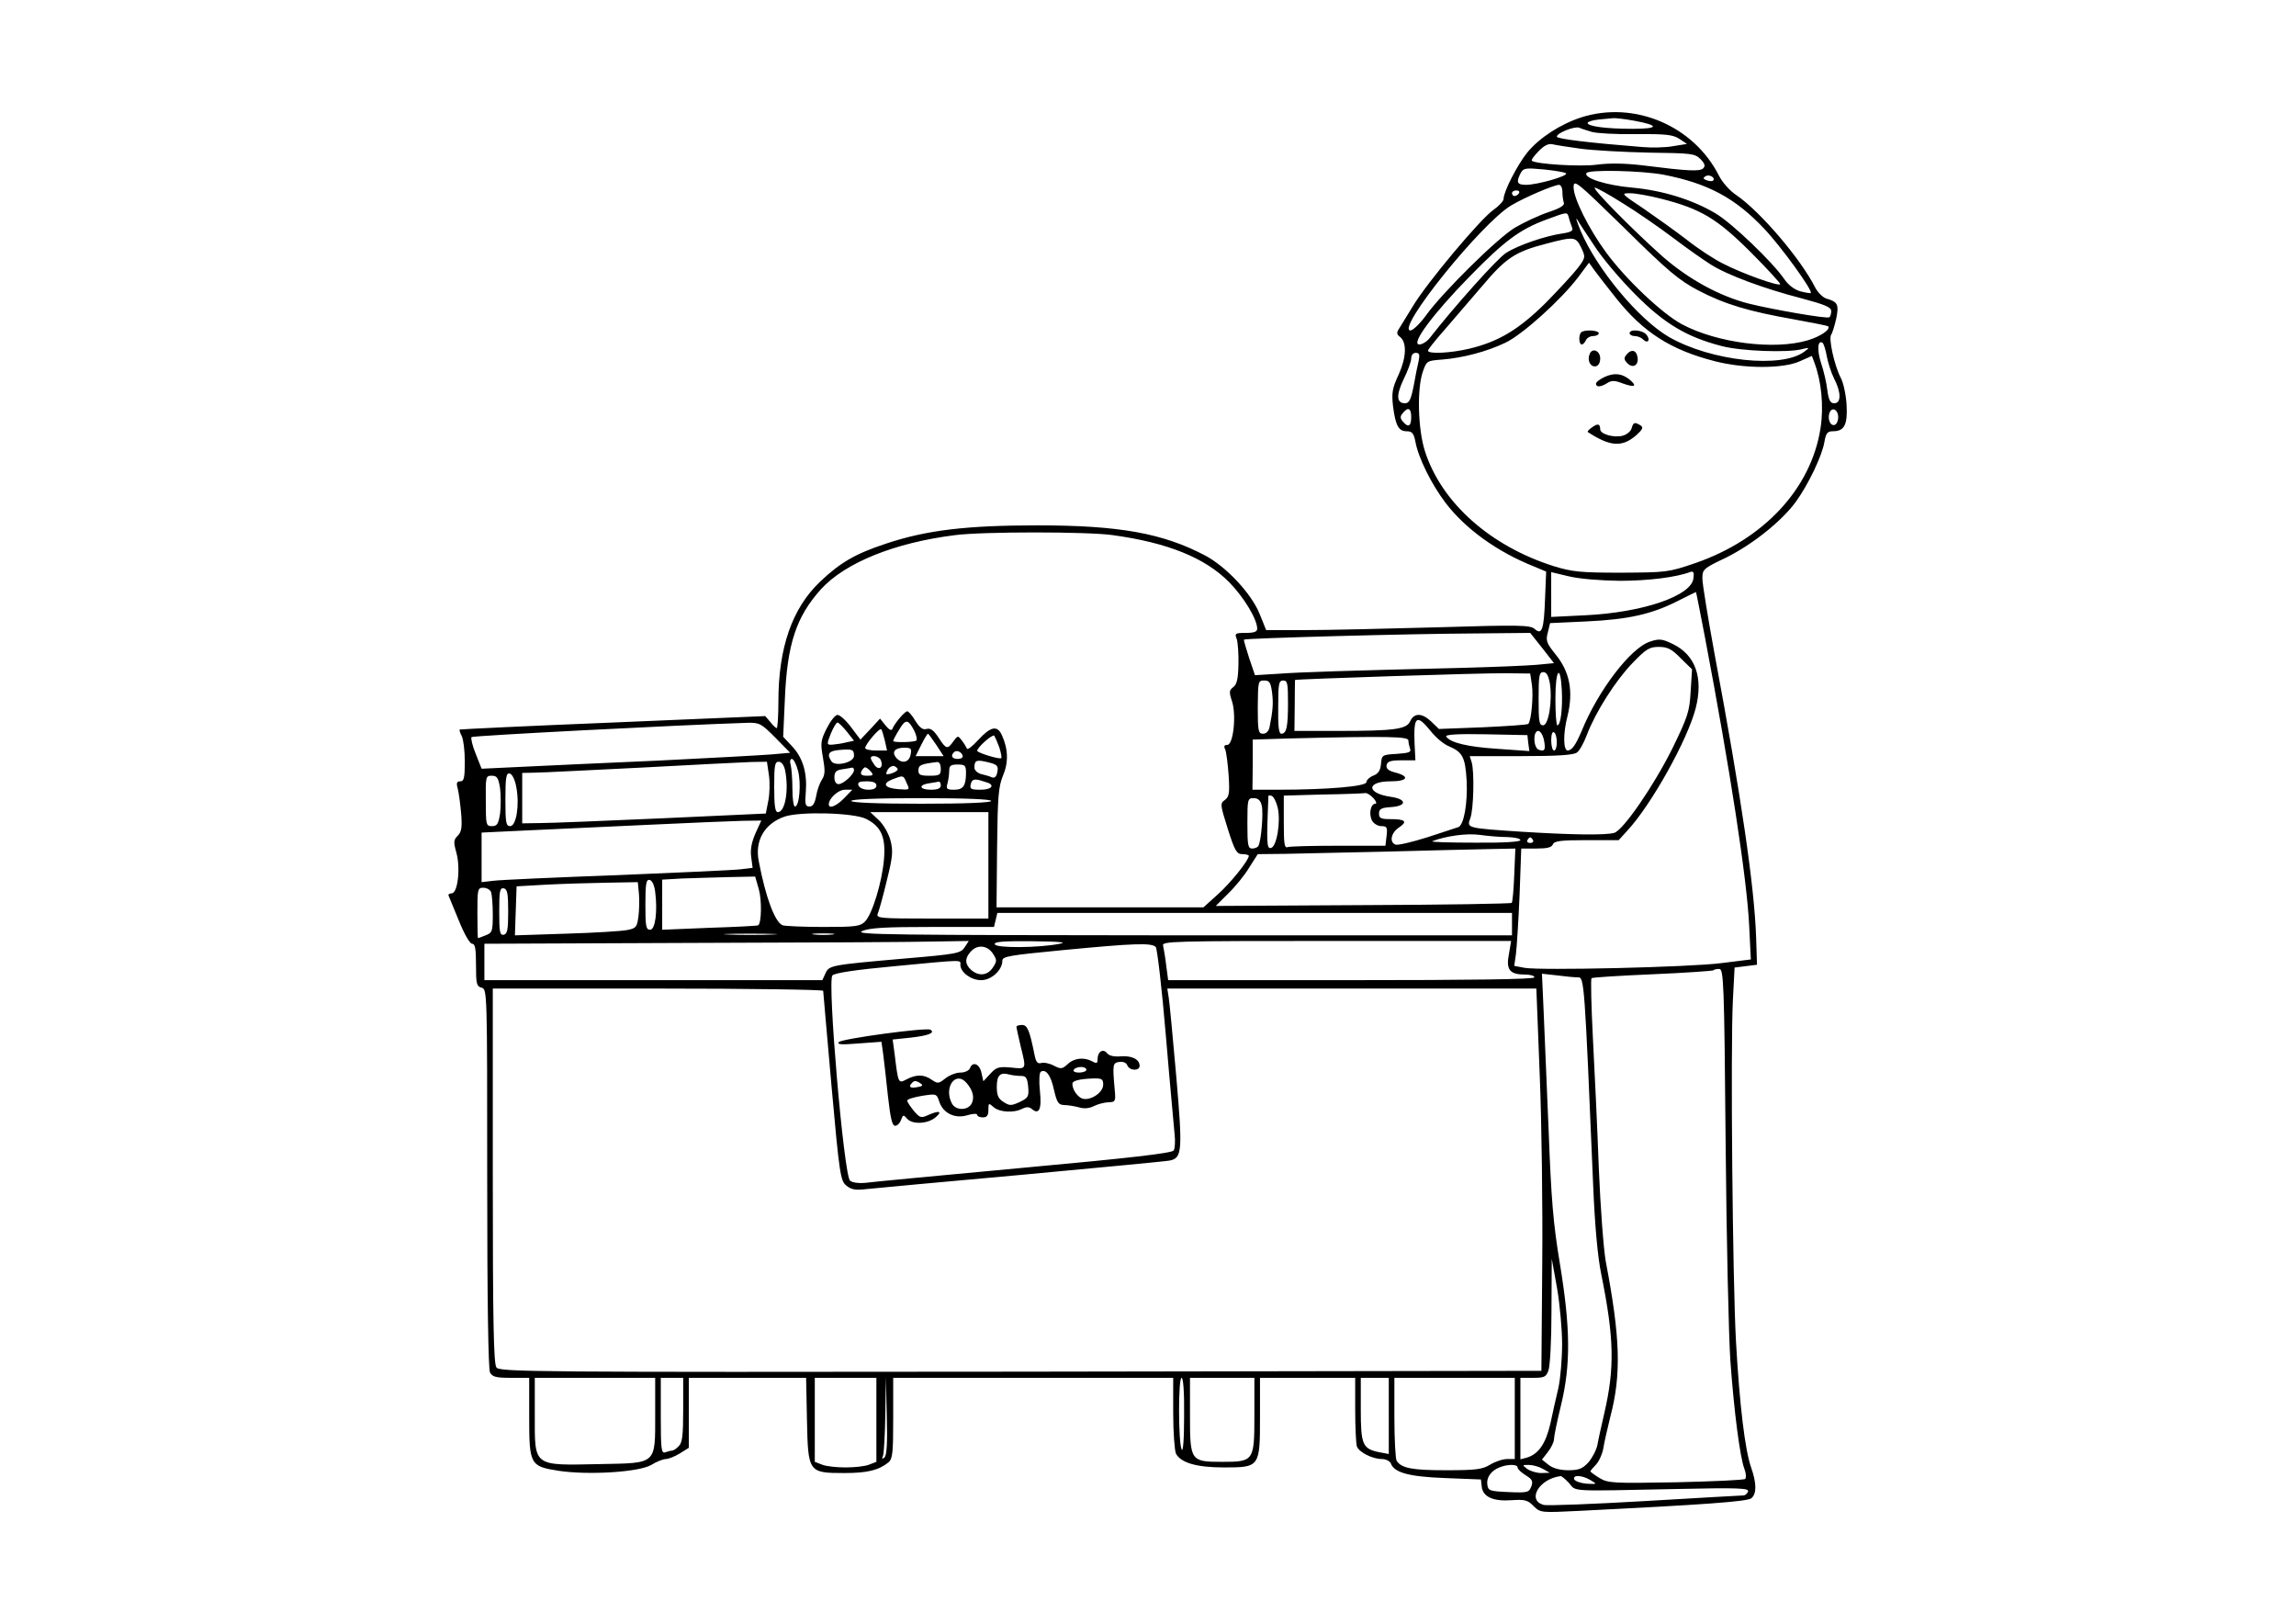 <?xml version="1.0" standalone="no"?>
<!DOCTYPE svg PUBLIC "-//W3C//DTD SVG 20010904//EN"
 "http://www.w3.org/TR/2001/REC-SVG-20010904/DTD/svg10.dtd">
<svg version="1.0" xmlns="http://www.w3.org/2000/svg"
 width="820pt" height="580pt" viewBox="0 0 820 580"
 preserveAspectRatio="xMidYMid meet">
<g transform="translate(0,580) scale(0.1,-0.1)"
fill="#000000" stroke="none">
<path d="M5648 5381 c-75 -24 -150 -73 -193 -125 -35 -43 -85 -140 -85 -166 0
-8 -17 -26 -37 -40 -45 -31 -239 -262 -288 -345 -20 -33 -42 -68 -48 -78 -10
-15 -9 -21 3 -30 25 -20 23 -73 -5 -135 -23 -49 -25 -65 -20 -112 9 -70 20
-90 49 -90 19 0 25 -7 31 -37 10 -57 57 -152 108 -219 71 -93 185 -175 316
-227 l43 -18 -4 -97 c-4 -111 -11 -131 -37 -108 -16 14 -53 15 -347 6 -181 -5
-393 -10 -470 -10 l-142 0 -23 57 c-29 73 -120 170 -196 210 -151 79 -305 107
-598 107 -253 0 -396 -17 -540 -65 -112 -37 -164 -68 -236 -136 -100 -95 -149
-236 -149 -428 0 -52 -3 -95 -6 -95 -3 0 -14 10 -23 22 l-18 21 -544 -23
c-299 -12 -545 -24 -547 -25 -2 -2 1 -12 7 -23 6 -12 11 -52 11 -91 0 -59 -3
-71 -16 -71 -13 0 -15 -6 -9 -27 4 -16 9 -55 12 -89 4 -48 1 -65 -12 -78 -15
-15 -16 -22 -5 -61 15 -55 5 -145 -17 -145 -8 0 -13 -4 -11 -8 2 -4 18 -45 37
-90 19 -47 39 -82 47 -82 11 0 14 -18 14 -76 0 -67 2 -76 20 -81 20 -5 20 -14
20 -680 0 -446 4 -681 10 -694 9 -16 22 -19 75 -19 l65 0 0 -139 c0 -171 3
-177 105 -193 106 -16 287 -5 331 21 19 12 43 21 52 21 9 0 32 9 50 20 l32 20
0 125 0 125 209 0 210 0 3 -151 c4 -187 5 -189 134 -189 82 0 122 10 157 38
15 13 17 34 17 159 l0 143 500 0 500 0 0 -126 c0 -69 5 -134 10 -145 18 -33
75 -49 171 -49 128 0 129 1 129 180 l0 140 170 0 170 0 0 -114 c0 -63 3 -122
6 -131 8 -21 56 -45 89 -45 14 0 28 -7 32 -15 12 -34 65 -48 195 -53 l127 -5
3 -26 c4 -36 41 -53 107 -48 46 3 57 1 78 -21 25 -24 25 -24 166 -17 441 22
598 33 612 45 19 16 19 53 -1 110 -22 63 -41 221 -54 449 -12 217 -20 1045
-11 1221 l6 115 40 5 40 5 -3 95 c-6 185 -54 509 -148 1012 -24 131 -44 253
-44 272 0 33 3 36 83 74 95 47 198 129 250 199 45 62 95 166 103 216 5 30 11
37 30 37 41 0 53 23 49 94 -2 35 -11 79 -21 97 -23 45 -44 141 -34 154 4 5 12
31 18 57 10 51 6 60 -36 72 -12 4 -30 22 -39 39 -52 103 -195 270 -280 329
-25 16 -52 47 -64 71 -90 178 -302 268 -491 208z m188 -12 c92 -17 89 -29 -6
-29 -95 0 -160 9 -160 21 0 4 17 10 38 12 20 2 44 4 53 5 8 1 42 -3 75 -9z
m-151 -40 c17 -5 87 -9 158 -8 108 1 132 -2 155 -17 l27 -18 -50 -8 c-27 -5
-77 -6 -110 -3 -189 15 -305 29 -305 37 0 13 63 38 80 32 8 -4 29 -10 45 -15z
m-40 -60 c44 -6 153 -12 243 -14 152 -2 165 -3 185 -23 16 -16 18 -25 10 -33
-12 -12 -54 -10 -220 11 -61 7 -115 8 -160 2 -59 -8 -218 2 -232 14 -3 3 8 18
24 34 19 20 35 28 49 25 12 -3 57 -10 101 -16z m-52 -88 c9 -9 -102 -41 -143
-41 -32 0 -36 9 -19 42 10 18 17 19 82 13 40 -4 76 -10 80 -14z m349 -5 c158
-31 255 -83 358 -192 61 -64 175 -222 167 -230 -2 -2 -19 1 -38 6 -21 6 -43
23 -57 44 -41 60 -187 200 -245 234 -82 49 -189 82 -297 92 -92 8 -175 34
-164 52 8 13 196 9 276 -6z m176 -21 c-3 -3 -13 -2 -22 1 -14 5 -15 9 -4 15
13 8 36 -6 26 -16z m-53 -392 c96 -50 181 -75 340 -103 66 -12 121 -23 124
-25 10 -11 -26 -36 -72 -50 -120 -36 -324 -10 -450 57 -71 38 -202 162 -272
258 -62 85 -115 192 -115 231 0 30 9 23 183 -147 156 -154 194 -185 262 -221z
m-485 353 c0 -13 2 -31 5 -39 4 -10 -11 -20 -56 -35 -33 -11 -86 -36 -117 -54
-62 -36 -260 -232 -319 -314 -21 -29 -46 -53 -55 -54 -57 -1 255 386 360 447
49 29 150 72 170 73 6 0 12 -11 12 -24z m216 -42 c49 -30 130 -86 179 -123 50
-38 110 -80 134 -95 59 -38 195 -88 324 -121 86 -23 107 -32 107 -46 0 -10 -3
-20 -7 -22 -9 -6 -204 28 -288 49 -105 27 -214 87 -306 167 -108 96 -257 247
-243 247 6 0 51 -25 100 -56z m-371 36 c-3 -5 -10 -10 -16 -10 -5 0 -9 5 -9
10 0 6 7 10 16 10 8 0 12 -4 9 -10z m509 -20 c141 -36 199 -71 320 -192 60
-60 106 -111 104 -113 -7 -8 -137 39 -203 73 -33 16 -92 55 -131 86 -39 30
-109 80 -154 111 -81 54 -82 55 -48 55 19 0 69 -9 112 -20z m-331 -67 c2 -10
8 -25 11 -34 6 -13 -2 -18 -36 -23 -61 -9 -157 -42 -199 -69 -30 -18 -188
-195 -272 -303 -10 -13 -27 -24 -38 -24 -32 0 47 107 180 243 124 127 179 168
274 203 76 28 74 28 80 7z m92 -102 c27 -42 92 -119 145 -172 104 -105 185
-153 310 -185 69 -18 234 -24 285 -11 28 7 29 6 10 -8 -80 -62 -334 -35 -485
52 -108 63 -257 242 -315 379 -13 32 -19 50 -12 40 6 -11 34 -53 62 -95z m-48
-5 c16 -34 16 -36 -12 -73 -16 -21 -68 -77 -115 -125 -96 -95 -168 -138 -272
-163 -67 -16 -148 -20 -148 -7 0 4 26 37 58 73 31 36 92 107 135 157 85 101
118 123 230 152 99 26 105 25 124 -14z m125 -181 c97 -122 196 -185 353 -225
105 -27 244 -27 303 0 l43 19 9 -24 c25 -66 34 -155 22 -233 -33 -216 -202
-398 -448 -483 -97 -33 -103 -33 -264 -34 -146 0 -174 3 -240 23 -228 72 -402
227 -461 411 -25 78 -29 224 -7 285 13 37 14 38 68 42 74 6 159 28 226 60 60
28 199 153 261 235 l38 51 20 -28 c11 -15 46 -60 77 -99z m752 -206 c4 -22 15
-58 26 -80 26 -50 26 -89 1 -89 -14 0 -20 10 -25 48 -3 26 -13 69 -22 95 -15
46 -13 84 5 73 4 -3 11 -24 15 -47z m-1457 -16 c-4 -16 -12 -56 -18 -90 -10
-50 -16 -63 -31 -63 -31 0 -32 29 -5 86 15 30 27 63 27 74 0 12 7 20 16 20 13
0 15 -6 11 -27z m-27 -203 c0 -33 -11 -38 -30 -15 -10 12 -10 18 0 30 19 23
30 18 30 -15z m1525 0 c0 -13 -6 -25 -12 -27 -16 -6 -27 21 -19 43 9 23 31 11
31 -16z m-2590 -421 c196 -27 329 -81 415 -168 52 -53 100 -132 100 -166 0
-11 -11 -15 -41 -15 -38 0 -40 -2 -32 -22 4 -13 7 -54 6 -91 -1 -52 -6 -72
-19 -81 -14 -11 -15 -17 -4 -50 16 -49 5 -156 -17 -156 -11 0 -13 -5 -7 -17 4
-10 9 -51 12 -92 4 -64 2 -76 -14 -88 -17 -12 -16 -17 11 -103 25 -79 32 -90
52 -90 13 0 23 -3 23 -6 0 -16 -65 -97 -111 -138 l-51 -46 -370 0 -369 0 2
213 c2 184 5 218 21 257 20 47 19 95 -4 145 -16 36 -40 31 -84 -17 -21 -23
-39 -37 -41 -31 -2 5 -10 19 -18 29 -14 18 -14 18 -30 -3 -21 -30 -26 -29 -53
13 -17 26 -29 35 -43 31 -13 -4 -24 4 -40 29 -11 19 -24 34 -29 34 -9 0 -46
-44 -53 -63 -3 -7 -12 -3 -24 12 l-20 25 -35 -38 -35 -37 -34 45 c-19 25 -41
45 -49 43 -8 -1 -25 -23 -38 -49 -21 -42 -22 -52 -13 -103 8 -45 8 -61 -3 -78
-8 -12 -18 -39 -21 -59 -5 -27 -12 -38 -24 -38 -15 0 -17 8 -13 54 5 67 -11
122 -51 163 l-30 32 6 133 c8 199 41 296 129 394 87 95 263 166 478 193 97 13
477 13 565 0z m1810 -163 c103 0 204 13 253 32 10 3 13 -3 10 -23 -7 -63 -181
-122 -385 -132 l-123 -6 0 80 0 80 63 -15 c38 -9 109 -15 182 -16z m304 -201
c90 -474 150 -862 158 -1030 l6 -121 -104 -13 c-117 -15 -648 -27 -704 -17
l-37 7 6 42 c3 23 9 117 13 210 l6 167 54 0 c38 0 55 4 59 15 5 12 28 15 121
15 l114 0 30 33 c86 92 216 325 245 438 28 109 -1 190 -81 229 -39 19 -49 20
-82 9 -69 -22 -186 -175 -245 -321 -21 -49 -34 -67 -49 -68 -16 0 -17 61 -1
122 22 90 8 160 -43 222 -32 40 -35 48 -27 78 l8 33 130 6 c150 7 233 26 324
72 36 18 66 33 67 33 1 -1 15 -73 32 -161z m-581 -39 l42 -54 -63 -6 c-34 -3
-156 -8 -272 -11 -411 -10 -571 -15 -651 -21 l-82 -5 -21 62 c-11 34 -20 64
-18 65 4 5 591 21 817 22 l205 2 43 -54z m494 -36 l41 -40 -5 -79 c-4 -72 -10
-90 -65 -203 -66 -133 -176 -293 -208 -302 -31 -9 -155 -7 -330 4 -198 13
-197 13 -184 48 12 31 15 166 5 200 l-7 22 183 0 c132 0 189 4 200 13 9 6 25
35 35 62 31 82 103 195 163 257 49 51 61 58 94 58 31 0 46 -7 78 -40z m-531
-95 c6 -38 -2 -130 -13 -140 -3 -3 -75 -8 -162 -12 l-157 -6 -28 27 c-33 31
-61 31 -75 0 -13 -28 -56 -34 -256 -34 l-157 0 1 90 c0 50 1 91 1 92 0 3 667
25 750 24 l90 -1 6 -40z m64 6 c10 -62 -4 -151 -24 -151 -14 0 -16 14 -16 95
0 82 2 95 17 95 11 0 18 -12 23 -39z m43 -27 c3 -63 -4 -124 -16 -124 -4 0 -7
43 -7 95 0 105 18 128 23 29z m-1035 -6 c5 -39 3 -65 -9 -125 -3 -14 -12 -23
-23 -23 -17 0 -19 9 -19 95 1 92 1 95 23 95 19 0 23 -7 28 -42z m57 -37 c0
-86 -5 -111 -24 -111 -9 0 -12 28 -11 95 0 84 2 95 18 95 15 0 17 -10 17 -79z
m-1335 -100 c8 -16 11 -31 8 -35 -7 -7 -83 -8 -83 -2 0 3 9 21 21 40 23 39 32
39 54 -3z m1845 -2 c18 -23 47 -47 65 -54 49 -21 58 -39 63 -123 4 -80 -10
-161 -31 -166 -7 -2 -56 -18 -110 -36 -54 -17 -105 -29 -113 -26 -23 9 -16 42
12 61 32 21 24 30 -29 30 -35 0 -42 3 -42 20 0 16 8 21 43 23 58 4 57 29 -3
37 -86 13 -85 55 1 55 62 0 71 18 15 32 -23 6 -31 14 -29 26 3 13 14 17 53 17
l50 0 -3 60 c-4 98 7 107 58 44z m-2341 -23 l53 -54 -68 -6 c-38 -3 -220 -13
-404 -22 -184 -8 -401 -18 -482 -22 l-148 -7 -21 53 c-12 29 -18 56 -15 60 6
5 736 43 986 51 43 1 49 -3 99 -53z m255 22 l26 -33 -28 -6 c-15 -4 -37 -7
-49 -8 -21 -1 -21 0 -6 39 9 22 20 40 24 40 4 0 19 -15 33 -32z m136 -32 l8
-36 -39 0 c-21 0 -39 4 -39 9 0 13 51 73 57 67 3 -2 8 -21 13 -40z m2354 2 c7
-36 3 -43 -19 -35 -19 8 -21 67 -1 67 7 0 16 -14 20 -32z m46 -9 c0 -16 -4
-29 -10 -29 -5 0 -10 16 -10 36 0 21 4 33 10 29 6 -3 10 -19 10 -36z m-2216
-9 l26 -40 -50 0 -50 0 20 40 c11 22 22 40 24 40 2 0 15 -18 30 -40z m225 -9
c6 -19 9 -36 7 -38 -5 -6 -86 19 -86 26 0 12 54 60 61 54 3 -5 11 -23 18 -42z
m1889 16 l4 -29 -113 8 c-108 7 -170 22 -184 44 -4 7 41 10 142 8 l148 -3 3
-28z m-428 9 c0 -8 3 -21 6 -30 5 -12 -5 -15 -48 -18 -52 -3 -53 -4 -56 -36
-2 -24 -10 -35 -28 -42 -13 -5 -24 -16 -24 -23 0 -15 -139 -27 -316 -27 l-91
0 1 90 0 89 126 4 c361 9 430 7 430 -7z m-1980 -55 c0 -24 -68 -40 -81 -19
-17 26 -9 37 29 40 46 4 52 2 52 -21z m202 4 c-5 -28 -32 -34 -52 -10 -16 20
-4 35 29 35 25 0 28 -3 23 -25z m186 -3 c2 -7 -6 -12 -17 -12 -21 0 -27 11
-14 24 9 9 26 2 31 -12z m-292 -17 c10 -24 -6 -38 -22 -18 -7 10 -14 21 -14
26 0 13 31 7 36 -8z m-296 -37 c12 -44 5 -128 -11 -128 -5 0 -9 28 -9 63 0 34
-3 72 -6 85 -4 13 -2 22 4 22 6 0 16 -19 22 -42z m712 -4 c-3 -17 -9 -23 -19
-20 -8 4 -26 9 -39 12 -14 4 -24 14 -24 23 0 27 8 29 49 19 33 -8 37 -13 33
-34z m-816 -11 c4 -25 3 -67 -2 -92 l-9 -46 -370 -17 c-203 -9 -399 -17 -435
-17 l-65 -1 0 90 0 90 45 1 c25 0 196 9 380 18 184 10 361 19 392 20 l57 1 7
-47z m58 16 c14 -71 0 -149 -26 -149 -10 0 -13 24 -13 90 0 76 2 90 16 90 10
0 19 -12 23 -31z m556 6 c0 -22 -4 -25 -40 -25 -33 0 -40 3 -40 19 0 19 9 23
68 30 7 0 12 -10 12 -24z m-155 -5 c-3 -4 -14 -10 -25 -13 -17 -4 -18 -2 -10
14 6 10 17 16 25 13 8 -4 13 -10 10 -14z m245 -9 c0 -47 -10 -61 -42 -61 -27
0 -30 3 -24 23 3 12 6 32 6 45 0 18 6 22 30 22 26 0 30 -3 30 -29z m-400 9 c0
-15 -38 -50 -55 -50 -9 0 -15 9 -15 24 0 19 6 26 28 29 15 2 30 5 35 6 4 0 7
-3 7 -9z m60 -5 c11 -13 8 -15 -13 -15 -19 0 -25 4 -21 15 4 8 10 15 14 15 4
0 13 -7 20 -15z m-1266 -56 c12 -63 0 -139 -22 -139 -15 0 -17 13 -17 95 0 80
3 95 15 93 9 -2 19 -21 24 -49z m-58 -4 c3 -25 3 -65 0 -90 -6 -38 -11 -45
-29 -45 -21 0 -22 4 -22 90 -1 87 0 90 21 90 19 0 24 -7 30 -45z m1452 19 c12
-25 12 -25 -30 -22 -49 4 -59 20 -21 35 39 15 39 16 51 -13z m295 -1 c19 -11
3 -23 -32 -23 -34 0 -38 3 -34 20 4 16 11 19 32 14 14 -4 29 -9 34 -11z m-403
-8 c0 -10 -10 -15 -29 -15 -16 0 -31 6 -35 15 -4 12 3 15 29 15 24 0 35 -5 35
-15z m230 0 c0 -10 -11 -15 -35 -15 -41 0 -47 17 -7 23 15 2 30 5 35 6 4 0 7
-6 7 -14z m-345 -45 c-27 -28 -55 -40 -55 -22 0 21 34 52 57 52 l27 0 -29 -30z
m1890 0 c10 -11 13 -20 7 -20 -17 0 -24 -37 -12 -60 6 -11 21 -20 33 -20 20 0
23 -4 19 -35 l-4 -35 -168 0 c-93 0 -174 -2 -182 -5 -11 -4 -13 14 -13 90 l0
94 140 4 c77 1 145 4 151 5 6 1 19 -7 29 -18z m-342 -33 c12 -49 -3 -141 -24
-145 -15 -3 -16 15 -9 186 0 2 6 2 12 0 7 -3 16 -21 21 -41z m-1023 23 c0 -6
-90 -10 -250 -10 -160 0 -250 4 -250 10 0 6 90 10 250 10 160 0 250 -4 250
-10z m966 -16 c7 -26 -2 -129 -12 -145 -3 -5 -13 -9 -22 -9 -15 0 -17 12 -17
90 0 86 1 90 22 90 16 0 25 -8 29 -26z m-1413 -48 c54 -27 71 -65 64 -145 -7
-82 -42 -196 -68 -222 -17 -17 -34 -19 -148 -19 -71 0 -137 3 -146 6 -27 11
-60 97 -85 228 -15 74 20 135 92 160 56 19 246 14 291 -8z m437 -166 l0 -190
-201 0 c-188 0 -201 1 -194 18 4 9 19 62 32 117 22 88 23 107 13 145 -7 25
-25 56 -42 72 l-30 28 211 0 211 0 0 -190z m-832 114 c-14 -32 -19 -59 -15
-85 l5 -38 -42 -5 c-22 -3 -221 -12 -441 -21 -220 -8 -419 -17 -442 -20 l-43
-5 0 89 0 88 168 8 c92 4 286 13 432 20 146 7 295 13 332 14 l67 1 -21 -46z
m2685 -13 c26 -1 47 -5 47 -11 0 -6 -60 -10 -162 -9 -90 0 -158 2 -153 5 49
19 123 29 168 23 29 -4 73 -8 100 -8z m92 -11 c3 -5 -1 -10 -10 -10 -9 0 -13
5 -10 10 3 6 8 10 10 10 2 0 7 -4 10 -10z m-67 -125 c-2 -52 -6 -96 -9 -99 -3
-3 -242 -7 -531 -8 l-526 -3 45 45 c26 25 59 66 75 93 l30 47 96 1 c54 1 216
5 362 8 146 4 309 8 364 9 l98 2 -4 -95z m-2698 -50 c11 -38 10 -120 -2 -129
-1 -2 -79 -6 -173 -9 l-170 -7 0 90 0 89 70 4 c39 1 113 4 166 5 l96 2 13 -45z
m-370 -10 c9 -71 0 -135 -18 -135 -15 0 -17 13 -17 90 0 75 3 90 15 88 9 -2
17 -18 20 -43z m-58 -7 c2 -23 1 -60 -2 -82 -5 -36 -8 -41 -40 -47 -19 -4
-117 -10 -218 -13 l-183 -6 3 87 3 88 105 6 c58 3 155 6 216 7 l112 2 4 -42z
m-528 6 c3 -9 6 -45 6 -80 0 -60 -2 -65 -26 -74 -14 -6 -26 -10 -27 -10 -1 0
-2 41 -2 90 0 85 1 90 21 90 12 0 25 -7 28 -16z m61 -69 c0 -65 -3 -80 -16
-83 -14 -2 -16 10 -16 83 0 73 2 85 16 83 13 -3 16 -18 16 -83z m3585 -45 l0
-40 -1177 0 c-1042 1 -1174 2 -1144 15 26 12 82 15 252 15 l219 0 6 25 6 25
919 0 919 0 0 -40z m-2642 -37 c-43 -2 -113 -2 -155 0 -43 1 -8 3 77 3 85 0
120 -2 78 -3z m215 0 c-18 -2 -48 -2 -65 0 -18 2 -4 4 32 4 36 0 50 -2 33 -4z
m472 -46 c-14 -21 -27 -24 -217 -40 -262 -23 -267 -24 -280 -53 l-11 -24 -604
0 -603 0 0 65 0 65 743 3 c408 1 797 3 865 5 l122 2 -15 -23z m340 13 c-74
-15 -228 -16 -232 -2 -4 9 27 12 134 11 97 -1 126 -4 98 -9z m1604 -37 c-11
-56 3 -73 58 -73 18 0 33 -4 33 -10 0 -7 -225 -10 -654 -10 l-654 0 -7 53 c-3
28 -9 60 -11 70 -5 16 29 17 619 17 l624 0 -8 -47z m-1261 25 c5 -7 22 -150
36 -318 14 -168 29 -325 31 -350 3 -25 1 -51 -3 -58 -7 -10 -156 -27 -538 -62
-291 -27 -546 -51 -566 -54 -20 -2 -44 1 -52 8 -22 17 -82 714 -63 733 9 9 83
20 223 33 251 24 234 23 234 5 0 -27 38 -55 74 -55 37 0 76 36 76 70 0 15 27
19 213 37 260 25 321 27 335 11z m-582 -23 c15 -23 15 -27 0 -50 -19 -29 -51
-32 -78 -8 -22 20 -23 41 -1 65 23 26 59 23 79 -7z m2617 -677 c3 -343 11
-693 17 -778 13 -179 34 -343 50 -385 6 -15 7 -32 3 -36 -4 -4 -116 -9 -248
-12 -224 -4 -242 -3 -272 15 -18 11 -33 22 -33 24 0 2 9 13 19 23 11 11 23 37
27 58 3 21 15 72 25 113 40 152 36 283 -16 555 -8 45 -19 192 -25 335 -5 140
-15 349 -21 463 -6 115 -8 211 -5 214 3 3 101 9 217 14 117 5 215 12 218 14 2
3 12 5 21 5 16 0 18 -46 23 -622z m-527 592 c22 0 23 -10 54 -745 6 -142 16
-254 29 -316 46 -228 48 -334 11 -494 -10 -44 -22 -96 -25 -115 -4 -19 -19
-47 -33 -63 -21 -22 -34 -27 -71 -27 -29 0 -55 7 -70 19 l-24 19 21 27 c12 15
22 36 22 46 0 10 11 64 25 121 35 144 34 275 -4 506 -24 144 -31 232 -40 472
-7 162 -15 355 -18 429 l-6 134 54 -6 c30 -4 63 -7 75 -7z m-2696 -48 c0 -5
14 -159 30 -343 28 -313 32 -335 52 -352 18 -15 33 -18 73 -13 27 3 277 26
555 51 278 26 515 48 528 51 44 9 46 34 23 300 -12 137 -24 264 -27 282 l-5
32 659 0 659 0 12 -307 c7 -170 11 -477 9 -683 l-3 -375 -1860 -3 c-1740 -2
-1861 -1 -1872 15 -10 13 -13 166 -13 685 l0 668 590 0 c325 0 590 -4 590 -8z
m2639 -1262 c0 -52 -6 -122 -13 -155 -8 -33 -21 -91 -29 -129 -17 -72 -42
-108 -84 -121 l-23 -6 0 145 0 146 45 0 c40 0 47 3 55 26 6 14 11 109 11 212
l1 187 19 -105 c10 -58 18 -148 18 -200z m-3239 -249 c0 -182 7 -175 -196
-179 -242 -5 -234 -11 -234 174 l0 134 215 0 215 0 0 -129z m100 15 c0 -91 -3
-118 -16 -130 -8 -9 -19 -16 -24 -16 -5 0 -15 -3 -24 -6 -14 -5 -16 10 -16
130 l0 136 40 0 40 0 0 -114z m690 -36 l0 -150 -26 -10 c-14 -6 -52 -10 -84
-10 -32 0 -70 4 -84 10 l-26 10 0 150 0 150 110 0 110 0 0 -150z m29 -134 c-9
-8 -10 -6 -5 7 3 10 7 78 8 150 l2 132 3 -139 c3 -98 0 -143 -8 -150z m1070
147 c0 -87 -4 -131 -9 -118 -12 29 -12 255 0 255 6 0 10 -52 9 -137z m251 3
c0 -163 -2 -166 -115 -166 -113 0 -115 3 -115 166 l0 134 115 0 115 0 0 -134z
m480 -2 l0 -136 -32 6 c-62 12 -68 27 -68 153 l0 113 50 0 50 0 0 -136z m450
-9 l0 -145 -27 0 c-16 0 -43 -9 -61 -20 -28 -17 -50 -20 -158 -20 -120 0 -159
7 -176 34 -4 6 -8 75 -8 154 l0 142 215 0 215 0 0 -145z m10 -175 c0 -6 13
-18 29 -28 23 -14 27 -21 20 -40 -8 -21 -13 -23 -81 -20 -68 3 -73 5 -76 26
-4 26 13 50 43 62 29 12 65 12 65 0z m90 -5 l25 -14 -31 -1 c-16 0 -39 7 -50
15 -18 14 -18 14 6 14 14 0 36 -6 50 -14z m94 -51 c26 -31 -4 -29 383 -21 224
5 261 3 256 -9 -3 -8 -10 -14 -17 -14 -6 0 -164 -9 -350 -20 -187 -11 -349
-17 -362 -14 -62 16 -18 93 59 103 4 1 18 -11 31 -25z m76 11 c25 -15 25 -15
-14 -13 -22 2 -41 9 -44 16 -5 16 27 15 58 -3z"/>
<path d="M5647 4613 c-10 -10 -8 -43 2 -43 5 0 11 7 15 15 3 8 15 15 26 15 11
0 20 5 20 10 0 11 -53 14 -63 3z"/>
<path d="M5820 4610 c0 -5 8 -10 18 -10 10 0 23 -5 30 -12 17 -17 28 -2 12 17
-14 17 -60 21 -60 5z"/>
<path d="M5677 4535 c-9 -22 3 -46 22 -43 10 2 16 13 16 28 0 28 -29 40 -38
15z"/>
<path d="M5810 4535 c-11 -13 -11 -19 3 -33 20 -19 41 -5 35 24 -4 24 -22 28
-38 9z"/>
<path d="M5733 4455 c-18 -8 -33 -19 -33 -25 0 -13 16 -13 40 2 15 10 27 10
55 -1 42 -15 53 -11 28 11 -28 24 -55 28 -90 13z"/>
<path d="M5686 4274 c-11 -7 -18 -15 -15 -17 80 -52 122 -55 173 -11 23 21 26
28 15 35 -21 13 -26 11 -32 -11 -3 -10 -17 -22 -32 -26 -32 -8 -80 6 -80 23 0
20 -9 22 -29 7z"/>
<path d="M3630 2133 c1 -5 7 -35 15 -68 21 -85 22 -83 -34 -77 -44 4 -53 1
-74 -22 l-25 -27 -7 31 c-7 32 -32 41 -41 15 -4 -8 -18 -15 -34 -15 -15 0 -39
-9 -54 -21 -24 -19 -27 -19 -48 -5 -28 20 -55 20 -90 2 -30 -16 -30 -16 -43
91 l-7 51 66 7 c62 7 87 17 69 28 -14 9 -316 -32 -327 -44 -8 -9 9 -10 70 -5
l82 6 6 -42 c3 -24 11 -91 17 -150 9 -80 15 -108 26 -108 7 0 17 9 21 21 7 19
9 19 21 5 18 -22 74 -20 102 4 27 22 13 26 -27 8 -24 -11 -29 -10 -50 15 -13
16 -24 32 -24 37 0 5 24 12 53 17 52 8 52 8 62 -22 14 -41 57 -61 101 -47 20
6 34 6 34 1 0 -5 9 -9 20 -9 15 0 20 7 20 27 0 25 1 25 18 10 21 -19 74 -22
103 -6 15 7 24 7 34 -1 26 -22 36 -1 29 64 -4 36 -2 66 3 69 18 11 36 -12 47
-64 11 -47 16 -54 37 -55 13 0 37 -4 52 -8 19 -6 38 -4 55 5 15 7 38 13 52 13
24 1 25 4 21 46 -8 90 -7 95 17 98 13 2 25 -3 28 -12 8 -20 44 -21 44 -2 0 23
-27 37 -67 34 -24 -2 -42 2 -49 11 -14 18 -34 6 -34 -20 0 -16 -3 -18 -19 -9
-30 16 -65 12 -88 -10 -20 -18 -24 -18 -50 -5 -15 8 -35 12 -45 9 -12 -3 -18
3 -23 28 -18 90 -26 108 -45 108 -11 0 -20 -3 -20 -7z m250 -153 c0 -5 -12
-10 -26 -10 -14 0 -23 4 -19 10 3 6 15 10 26 10 10 0 19 -4 19 -10z m-233 -22
c17 0 22 -7 25 -38 3 -35 1 -40 -30 -55 -31 -14 -36 -14 -58 0 -19 12 -24 24
-24 54 0 42 12 53 45 44 11 -3 30 -5 42 -5z m-195 -25 c23 -27 29 -52 18 -74
-14 -25 -56 -25 -70 0 -31 58 13 119 52 74z m488 -6 c0 -31 -52 -62 -79 -48
-17 10 -31 32 -31 51 0 11 25 17 73 19 32 1 37 -2 37 -22z m-652 4 c10 -6 7
-10 -12 -13 -25 -5 -33 1 -19 15 8 9 15 9 31 -2z"/>
</g>
</svg>
